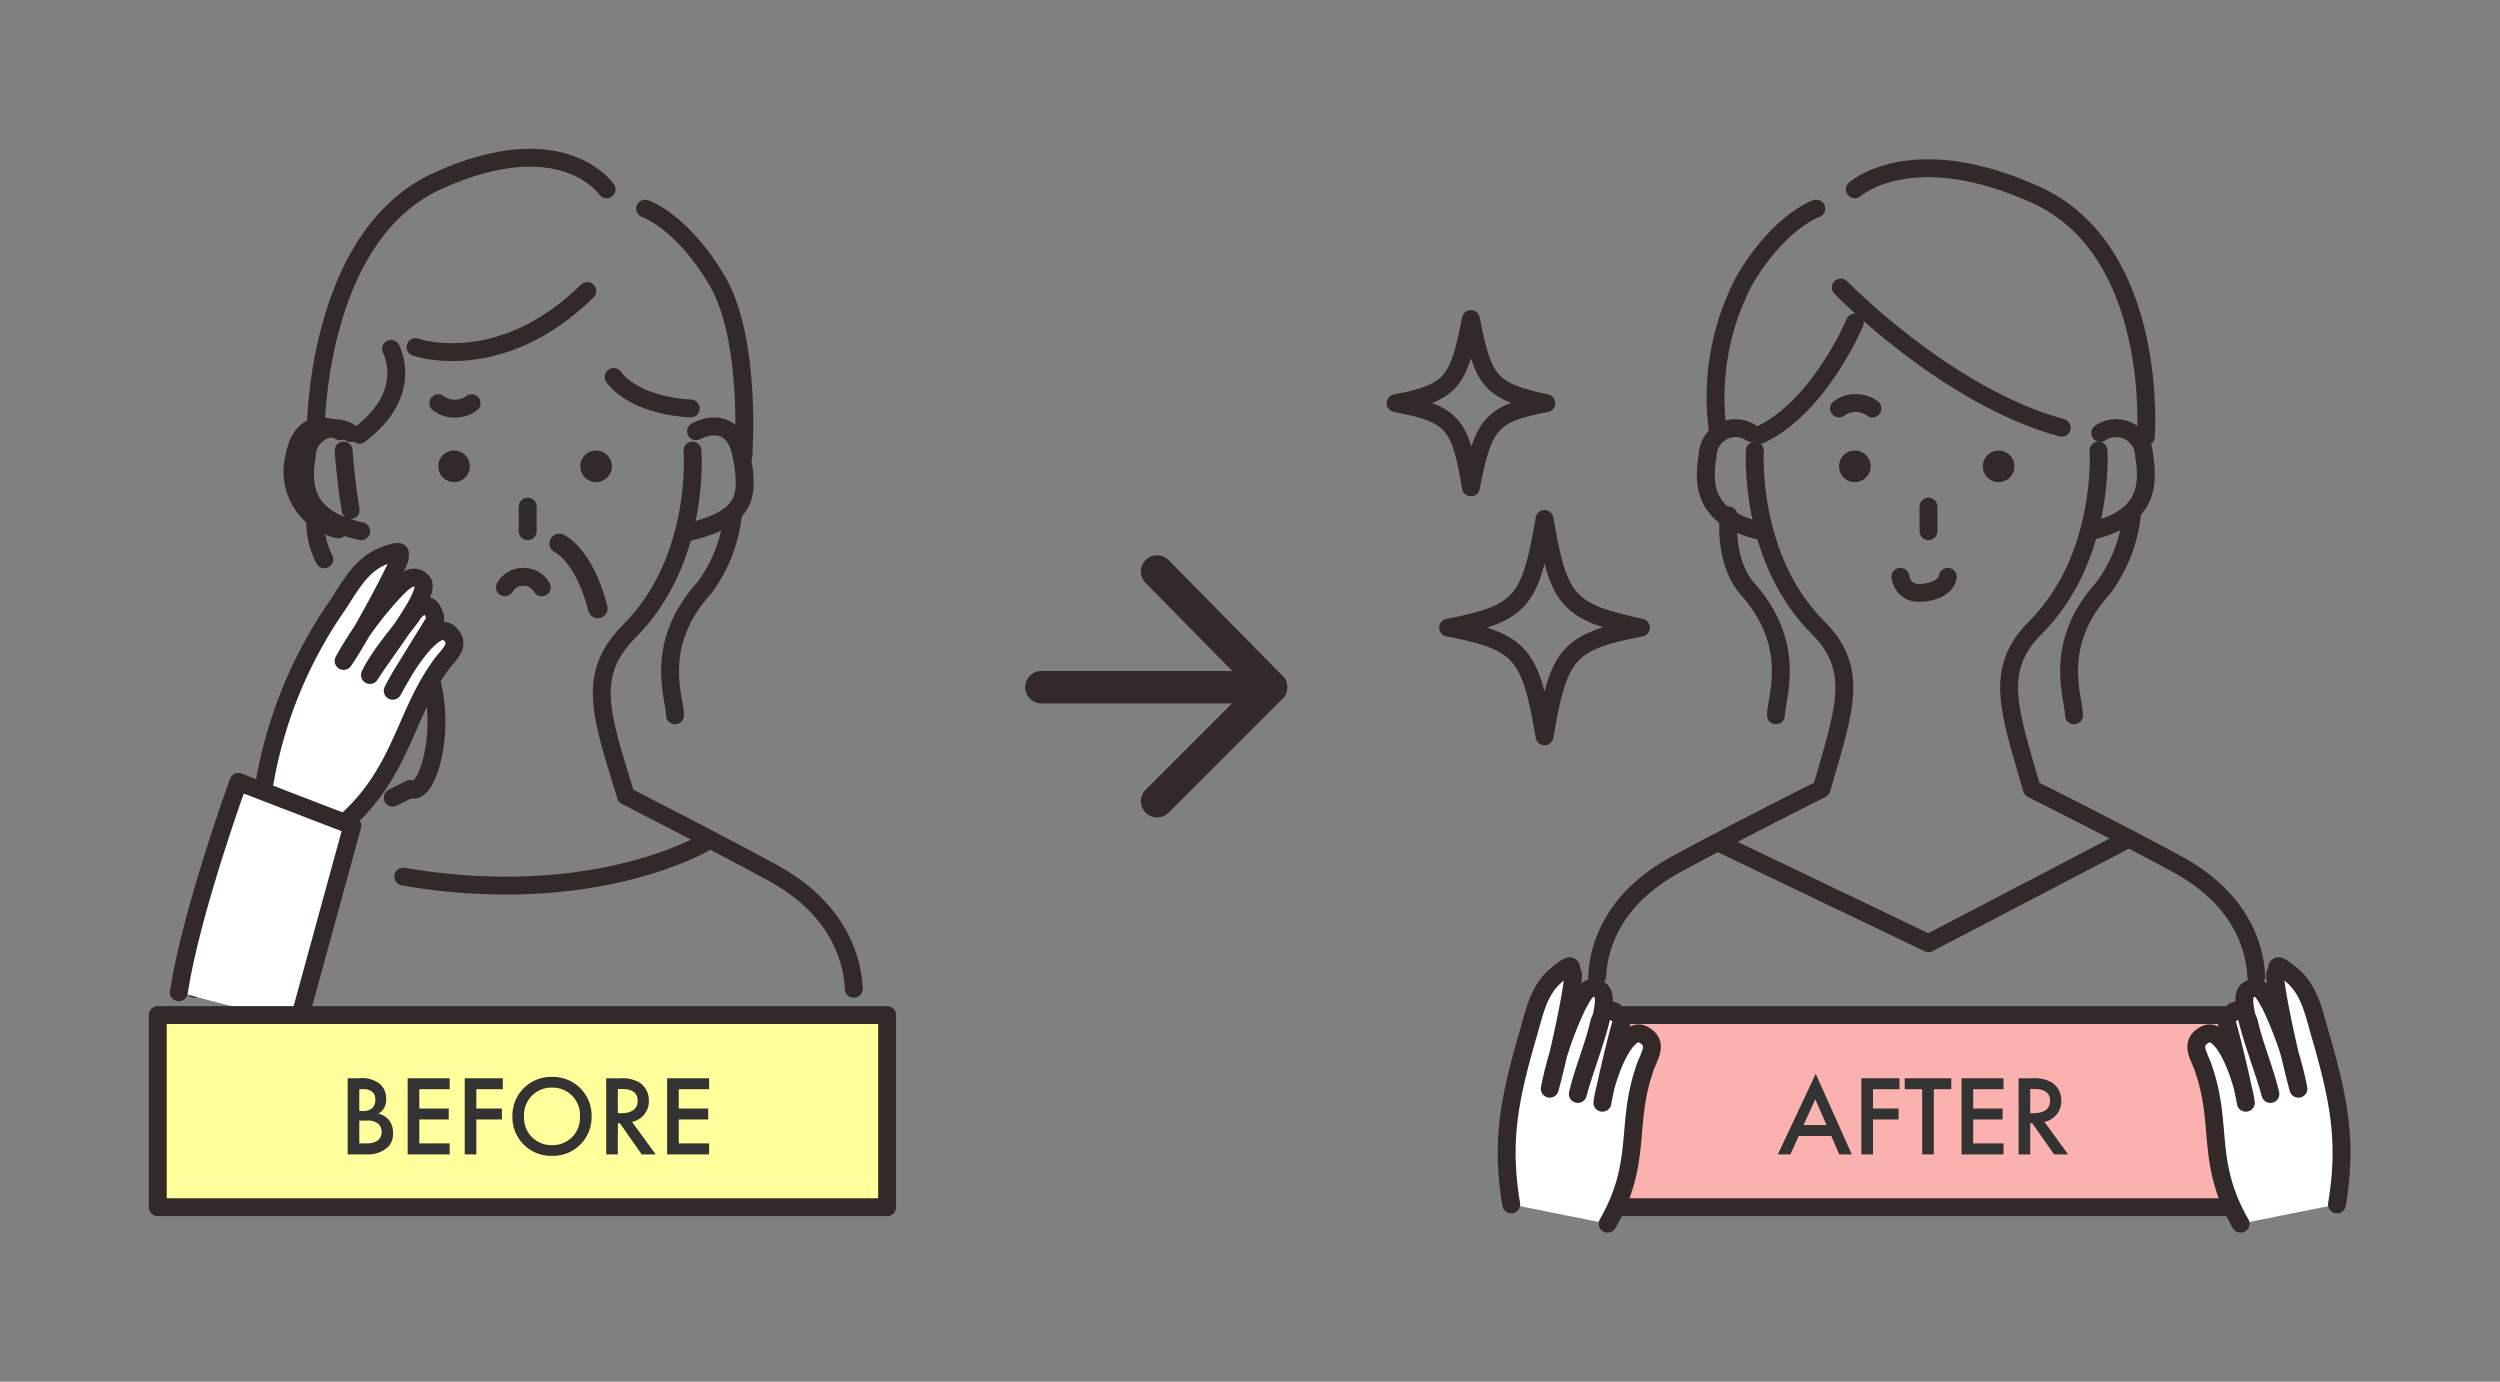 <svg height="217.975" viewBox="0 0 394.407 217.975" width="394.407" xmlns="http://www.w3.org/2000/svg" xmlns:xlink="http://www.w3.org/1999/xlink"><rect x="0" y="0" width="394.407" height="217.975" fill="#808080" stroke="none"/><clipPath id="a"><path d="m0 0h394.407v217.975h-394.407z"/></clipPath><g transform="translate(.001)"><path d="m200.522 108.42h-36.232" fill="none" stroke="#332928" stroke-linecap="round" stroke-linejoin="round" stroke-width="5.117"/><path d="m66 32.6 17.978 18.254-17.978 17.978" fill="none" stroke="#332928" stroke-linecap="round" stroke-linejoin="round" stroke-width="5.117" transform="translate(116.544 57.566)"/><g clip-path="url(#a)"><path d="m128.705 25.7s1.106 16.872-9.957 27.935c-6.638 6.638-4.149 13-.553 25.446 0 0 13.829 6.915 22.956 11.893s12.17 11.893 12.446 17.7" fill="none" stroke="#332928" stroke-linecap="round" stroke-linejoin="round" stroke-width="2.821" transform="translate(202.364 45.382)"/><path d="m115.992 25.7s-1.106 16.872 9.957 27.935c6.638 6.638 4.149 13 .553 25.446 0 0-13.829 6.915-22.956 11.893s-12.17 11.893-12.446 17.7" fill="none" stroke="#332928" stroke-linecap="round" stroke-linejoin="round" stroke-width="2.821" transform="translate(160.867 45.382)"/><path d="m120.86 25.19a4.425 4.425 0 0 1 6.915 3.6c.83 4.978.277 9.957-8.574 11.893" fill="none" stroke="#332928" stroke-linecap="round" stroke-linejoin="round" stroke-width="2.821" transform="translate(210.486 43.126)"/><path d="m104.491 25.19a4.425 4.425 0 0 0 -6.915 3.6c-.83 4.978-.277 9.957 8.574 11.893" fill="none" stroke="#332928" stroke-linecap="round" stroke-linejoin="round" stroke-width="2.821" transform="translate(171.815 43.126)"/><path d="m139.849 38.527c-18.254-4.979-34.849-22.127-34.849-22.127" fill="none" stroke="#332928" stroke-linecap="round" stroke-linejoin="round" stroke-width="2.821" transform="translate(185.412 28.96)"/><path d="m105.8 12.927s8.851-8.021 28.488.83 17.425 38.168 17.425 38.168" fill="none" stroke="#332928" stroke-linecap="round" stroke-linejoin="round" stroke-width="2.821" transform="translate(186.824 16.944)"/><path d="m113.747 11.9s-5.808 1.936-11.34 11.34a39.551 39.551 0 0 0 -4.149 24.06" fill="none" stroke="#332928" stroke-linecap="round" stroke-linejoin="round" stroke-width="2.821" transform="translate(172.793 21.013)"/><path d="m115.335 18.4s-5.535 13.276-14.935 17.7" fill="none" stroke="#332928" stroke-linecap="round" stroke-linejoin="round" stroke-width="2.821" transform="translate(177.289 32.491)"/><path d="m162.267 47.9-31.254 16.318-32.913-15.765" fill="none" stroke="#332928" stroke-linecap="round" stroke-linejoin="round" stroke-width="2.821" transform="translate(173.227 84.583)"/><path d="m113.1 28.189a2.489 2.489 0 1 0 2.489-2.489 2.489 2.489 0 0 0 -2.489 2.489" fill="#332928" transform="translate(199.715 45.382)"/><path d="m104.9 28.189a2.489 2.489 0 1 0 2.489-2.489 2.489 2.489 0 0 0 -2.489 2.489" fill="#332928" transform="translate(185.235 45.382)"/><path d="m0 0v3.872" fill="none" stroke="#332928" stroke-linecap="round" stroke-linejoin="round" stroke-width="2.821" transform="translate(304.241 79.932)"/><path d="m115.868 32.9s0 1.936-3.6 2.489-3.868-2.489-3.868-2.489" fill="none" stroke="#332928" stroke-linecap="round" stroke-linejoin="round" stroke-width="2.821" transform="translate(191.415 58.096)"/><path d="m110.155 23.852a4.425 4.425 0 0 0 -5.255 0" fill="none" stroke="#332928" stroke-linecap="round" stroke-linejoin="round" stroke-width="2.821" transform="translate(185.235 40.592)"/><path d="m127.922 29.4a23.786 23.786 0 0 1 -4.422 11.34c-8.3 9.127-4.7 17.425-4.7 20.191" fill="none" stroke="#332928" stroke-linecap="round" stroke-linejoin="round" stroke-width="2.821" transform="translate(208.402 51.915)"/><path d="m98.653 29.4s-.83 6.915 2.766 11.34c8.3 9.127 4.7 17.425 4.7 20.191" fill="none" stroke="#332928" stroke-linecap="round" stroke-linejoin="round" stroke-width="2.821" transform="translate(174.057 51.915)"/><path d="m113.024 46.748c-11.616 2.213-13 4.149-15.212 17.148-2.213-13-3.6-14.935-15.212-17.148 11.616-2.213 13-4.148 15.212-17.148 2.213 13 3.596 14.659 15.212 17.148z" fill="none" stroke="#332928" stroke-linecap="round" stroke-linejoin="round" stroke-width="2.821" transform="translate(145.857 52.268)"/><path d="m103.386 31.476c-8.851 1.66-9.957 3.319-11.893 13.276-1.659-9.957-2.766-11.617-11.893-13.276 8.851-1.659 9.957-3.319 11.893-13.276 1.936 9.957 3.042 11.34 11.893 13.276z" fill="none" stroke="#332928" stroke-linecap="round" stroke-linejoin="round" stroke-width="2.821" transform="translate(140.56 32.138)"/><path d="m0 0h99.017v30.313h-99.017z" fill="#fbb1ae" transform="translate(254.732 160.141)"/><path d="m0 0h99.017v30.313h-99.017z" fill="none" stroke="#332928" stroke-linecap="round" stroke-linejoin="round" stroke-width="2.821" transform="translate(254.732 160.141)"/><path d="m86.658 92.683c-1.658-9.957-.277-16.595 2.489-26.276 1.106-3.6 1.659-7.468 4.7-9.957s1.936-.83 2.489-.277-2.213 13.276-3.6 18.254a55.039 55.039 0 0 1 4.425-13.276c.83-1.383 1.66-3.6 3.6-2.213s-2.21 11.062-3.593 16.32c.83-3.6 2.489-7.468 3.319-11.063a3.872 3.872 0 0 1 .83-1.659 1.383 1.383 0 0 1 1.659-.277c.553.553 1.383 1.106 1.106 1.66s-2.213 8.3-3.042 12.723c.553-4.149 3.6-12.17 6.361-10.787s.83 3.6.277 5.532c-3.042 8.851-.277 14.659-5.808 24.339" fill="#fff" transform="translate(151.756 97.329)"/><path d="m86.658 92.683c-1.658-9.957-.277-16.595 2.489-26.276 1.106-3.6 1.659-7.468 4.7-9.957s1.936-.83 2.489-.277-2.213 13.276-3.6 18.254a55.039 55.039 0 0 1 4.425-13.276c.83-1.383 1.66-3.6 3.6-2.213s-2.21 11.062-3.593 16.32c.83-3.6 2.489-7.468 3.319-11.063a3.872 3.872 0 0 1 .83-1.659 1.383 1.383 0 0 1 1.659-.277c.553.553 1.383 1.106 1.106 1.66s-2.213 8.3-3.042 12.723c.553-4.149 3.6-12.17 6.361-10.787s.83 3.6.277 5.532c-3.042 8.851-.277 14.659-5.808 24.339" fill="none" stroke="#332928" stroke-linecap="round" stroke-linejoin="round" stroke-width="2.821" transform="translate(151.756 97.329)"/><path d="m147.47 92.683c1.659-9.957.277-16.595-2.489-26.275-1.106-3.6-1.66-7.468-4.7-9.957s-1.936-.83-2.489-.277 2.213 13.276 3.6 18.254a55.04 55.04 0 0 0 -4.425-13.276c-.83-1.383-1.66-3.6-3.6-2.213s2.213 11.063 3.6 16.318c-.83-3.6-2.489-7.468-3.319-11.063a3.872 3.872 0 0 0 -.83-1.659 1.383 1.383 0 0 0 -1.659-.277c-.553.553-1.383 1.106-1.106 1.66s2.213 8.3 3.042 12.723c-.553-4.149-3.6-12.17-6.361-10.787s-.83 3.6-.277 5.532c3.042 8.851.277 14.659 5.808 24.339" fill="#fff" transform="translate(221.214 97.329)"/><path d="m147.47 92.683c1.659-9.957.277-16.595-2.489-26.275-1.106-3.6-1.66-7.468-4.7-9.957s-1.936-.83-2.489-.277 2.213 13.276 3.6 18.254a55.04 55.04 0 0 0 -4.425-13.276c-.83-1.383-1.66-3.6-3.6-2.213s2.213 11.063 3.6 16.318c-.83-3.6-2.489-7.468-3.319-11.063a3.872 3.872 0 0 0 -.83-1.659 1.383 1.383 0 0 0 -1.659-.277c-.553.553-1.383 1.106-1.106 1.66s2.213 8.3 3.042 12.723c-.553-4.149-3.6-12.17-6.361-10.787s-.83 3.6-.277 5.532c3.042 8.851.277 14.659 5.808 24.339" fill="none" stroke="#332928" stroke-linecap="round" stroke-linejoin="round" stroke-width="2.821" transform="translate(221.214 97.329)"/><path d="m24.591 25.19a4.425 4.425 0 0 0 -6.915 3.6c-.83 4.978-.277 9.957 8.574 11.893" fill="none" stroke="#332928" stroke-linecap="round" stroke-linejoin="round" stroke-width="2.821" transform="translate(30.725 43.126)"/><path d="m50.805 16.6c-13.829 13.553-27.105 8.851-27.105 8.851" fill="none" stroke="#332928" stroke-linecap="round" stroke-linejoin="round" stroke-width="2.821" transform="translate(41.85 29.313)"/><path d="m63.913 13.984s-6.913-10.233-26.552-1.384-19.361 40.106-19.361 40.106" fill="none" stroke="#332928" stroke-linecap="round" stroke-linejoin="round" stroke-width="2.821" transform="translate(31.785 15.887)"/><path d="m36.8 11.9s5.808 1.936 11.34 11.34 4.149 27.66 4.149 27.66" fill="none" stroke="#332928" stroke-linecap="round" stroke-linejoin="round" stroke-width="2.821" transform="translate(64.982 21.013)"/><path d="m25.478 19.9s3.872 6.915-4.978 13.553" fill="none" stroke="#332928" stroke-linecap="round" stroke-linejoin="round" stroke-width="2.821" transform="translate(36.199 35.14)"/><path d="m35 21.5s2.766 4.425 12.17 4.978" fill="none" stroke="#332928" stroke-linecap="round" stroke-linejoin="round" stroke-width="2.821" transform="translate(61.804 37.965)"/><path d="m33.1 28.189a2.489 2.489 0 1 0 2.489-2.489 2.489 2.489 0 0 0 -2.489 2.489" fill="#332928" transform="translate(58.449 45.382)"/><path d="m25 28.189a2.489 2.489 0 1 0 2.489-2.489 2.489 2.489 0 0 0 -2.489 2.489" fill="#332928" transform="translate(44.146 45.382)"/><g fill="none" stroke="#332928" stroke-linecap="round" stroke-linejoin="round"><path d="m0 0v3.872" stroke-width="2.821" transform="translate(83.251 79.932)"/><path d="m28.8 34.562a3.368 3.368 0 0 1 5.808 0" stroke-width="2.821" transform="translate(50.856 58.093)"/><path d="m25 23a4.425 4.425 0 0 0 5.255 0" stroke-width="2.821" transform="translate(44.146 40.614)"/><path d="m48.122 29.4a23.786 23.786 0 0 1 -4.422 11.34c-8.3 9.127-4.7 17.425-4.7 20.191" stroke-width="2.821" transform="translate(67.489 51.915)"/><path d="m18.028 29.4a12.723 12.723 0 0 0 1.383 6.915" stroke-width="2.821" transform="translate(31.757 51.915)"/><path d="m31.9 31s3.872 1.659 6.085 10.234" stroke-width="3.098" transform="translate(56.33 54.741)"/><path d="m48.636 25.7s1.383 17.148-9.957 28.488c-6.915 6.915-4.425 13.276-.553 26 0 0 14.106 7.191 23.233 12.17s12.446 12.17 12.723 18.254" stroke-width="2.821" transform="translate(60.614 45.382)"/><path d="m23.546 50.1c-8.846 4.978-11.893 11.616-12.446 17.425" stroke-width="2.821" transform="translate(19.601 88.468)"/><path d="m27.1 37.4c4.7 9.957.83 22.68-1.936 21.02l-2.764 1.38" stroke-width="2.821" transform="translate(39.554 66.042)"/><path d="m19.6 25.7s.277 4.425 1.106 9.4" stroke-width="2.821" transform="translate(34.61 45.382)"/><path d="m24.2 25.088s-5.808-3.319-7.191 3.872a9.4 9.4 0 0 0 6.915 11.616" stroke-width="2.821" transform="translate(29.456 42.951)"/><path d="m40.76 25.088s5.808-3.319 7.191 3.872.277 9.957-8.851 12.17" stroke-width="2.821" transform="translate(69.044 42.951)"/><path d="m71.4 47.9s-10.51 6.638-29.594 7.191a93.484 93.484 0 0 1 -18.806-1.383" stroke-width="2.821" transform="translate(40.614 84.583)"/></g><path d="m15.1 67.765a69.975 69.975 0 0 1 11.34-27.658c2.213-3.319 3.872-6.638 7.468-8.021s2.213 0 2.489.277-5.808 11.893-8.851 16.318a54.763 54.763 0 0 1 8.3-11.34c1.106-1.106 2.766-2.766 4.149-1.106s-5.255 9.957-8.3 14.659c1.659-3.319 4.425-6.361 6.638-9.4a3.872 3.872 0 0 1 1.383-1.383 1.383 1.383 0 0 1 1.659.277c.277.553.83 1.383.553 1.936s-4.7 7.468-6.638 11.063c1.936-3.872 6.638-11.063 8.851-9.127s-.277 3.6-1.383 5.255c-5.532 7.744-6.085 16.318-14.382 24.063" fill="#fff" transform="translate(26.664 55.59)"/><path d="m15.1 67.765a69.975 69.975 0 0 1 11.34-27.658c2.213-3.319 3.872-6.638 7.468-8.021s2.213 0 2.489.277-5.808 11.893-8.851 16.318a54.763 54.763 0 0 1 8.3-11.34c1.106-1.106 2.766-2.766 4.149-1.106s-5.255 9.957-8.3 14.659c1.659-3.319 4.425-6.361 6.638-9.4a3.872 3.872 0 0 1 1.383-1.383 1.383 1.383 0 0 1 1.659.277c.277.553.83 1.383.553 1.936s-4.7 7.468-6.638 11.063c1.936-3.872 6.638-11.063 8.851-9.127s-.277 3.6-1.383 5.255c-5.532 7.744-6.085 16.318-14.382 24.063" fill="none" stroke="#332928" stroke-linecap="round" stroke-linejoin="round" stroke-width="2.821" transform="translate(26.664 55.59)"/><path d="m10.2 77.79c1.936-12.723 9.4-33.19 9.4-33.19l17.978 6.915-8.57 31.253" fill="#fff" transform="translate(18.011 78.756)"/><path d="m10.2 77.79c1.936-12.723 9.4-33.19 9.4-33.19l17.978 6.915-8.57 31.253" fill="none" stroke="#332928" stroke-linecap="round" stroke-linejoin="round" stroke-width="2.821" transform="translate(18.011 78.756)"/><path d="m0 0h115.058v30.313h-115.058z" fill="#ffff9c" transform="translate(24.892 160.141)"/><path d="m0 0h115.058v30.313h-115.058z" fill="none" stroke="#332928" stroke-linecap="round" stroke-linejoin="round" stroke-width="2.821" transform="translate(24.892 160.141)"/></g></g><g fill="#333"><path d="m1.44-12.006v12.006h3.006a4.653 4.653 0 0 0 3.366-1.17 2.929 2.929 0 0 0 .788-2.16 3.125 3.125 0 0 0 -.792-2.25 3.3 3.3 0 0 0 -1.548-.864 1.99 1.99 0 0 0 .9-.828 2.618 2.618 0 0 0 .36-1.422 3.081 3.081 0 0 0 -.95-2.376 4.431 4.431 0 0 0 -3.312-.936zm1.836 1.728h.63a1.969 1.969 0 0 1 1.458.45 1.483 1.483 0 0 1 .436 1.152 1.821 1.821 0 0 1 -.468 1.368 2.11 2.11 0 0 1 -1.494.468h-.562zm0 4.95h1.152a2.636 2.636 0 0 1 1.89.54 1.8 1.8 0 0 1 .482 1.26 1.722 1.722 0 0 1 -.59 1.328 3.166 3.166 0 0 1 -1.818.468h-1.116zm14.256-6.678h-6.624v12.006h6.624v-1.728h-4.788v-3.78h4.644v-1.728h-4.644v-3.042h4.788zm8.388 0h-6.012v12.006h1.836v-5.508h4.032v-1.728h-4.032v-3.042h4.176zm7.758-.216a6.09 6.09 0 0 0 -6.246 6.228 6.09 6.09 0 0 0 6.246 6.228 6.09 6.09 0 0 0 6.246-6.228 6.09 6.09 0 0 0 -6.246-6.228zm0 10.764a4.3 4.3 0 0 1 -4.41-4.536 4.3 4.3 0 0 1 4.41-4.536 4.3 4.3 0 0 1 4.41 4.536 4.3 4.3 0 0 1 -4.41 4.536zm8.55-10.548v12.006h1.836v-4.914h.324l3.438 4.914h2.214l-3.74-5.13a3.293 3.293 0 0 0 2.66-3.348 3.35 3.35 0 0 0 -1.422-2.822 5.377 5.377 0 0 0 -3.168-.7zm1.836 1.692h.63c.9 0 2.5.162 2.5 1.854.006 1.908-2.05 1.96-2.554 1.96h-.576zm14.4-1.692h-6.624v12.006h6.624v-1.728h-4.788v-3.78h4.644v-1.728h-4.644v-3.042h4.788z" transform="translate(53.407 182.118)"/><path d="m9.756 0h1.98l-5.688-12.708-5.976 12.708h1.98l1.314-2.9h5.134zm-5.634-4.626 1.854-4.068 1.782 4.068zm15.138-7.38h-6.012v12.006h1.836v-5.508h4.032v-1.728h-4.032v-3.042h4.176zm8.172 1.728v-1.728h-7.344v1.728h2.754v10.278h1.836v-10.278zm8.244-1.728h-6.624v12.006h6.624v-1.728h-4.788v-3.78h4.644v-1.728h-4.644v-3.042h4.788zm2.376 0v12.006h1.836v-4.914h.324l3.438 4.914h2.214l-3.744-5.13a3.293 3.293 0 0 0 2.664-3.348 3.35 3.35 0 0 0 -1.422-2.822 5.377 5.377 0 0 0 -3.168-.7zm1.836 1.692h.63c.9 0 2.5.162 2.5 1.854 0 1.908-2.052 1.962-2.556 1.962h-.576z" transform="translate(280.407 182.118)"/></g></svg>